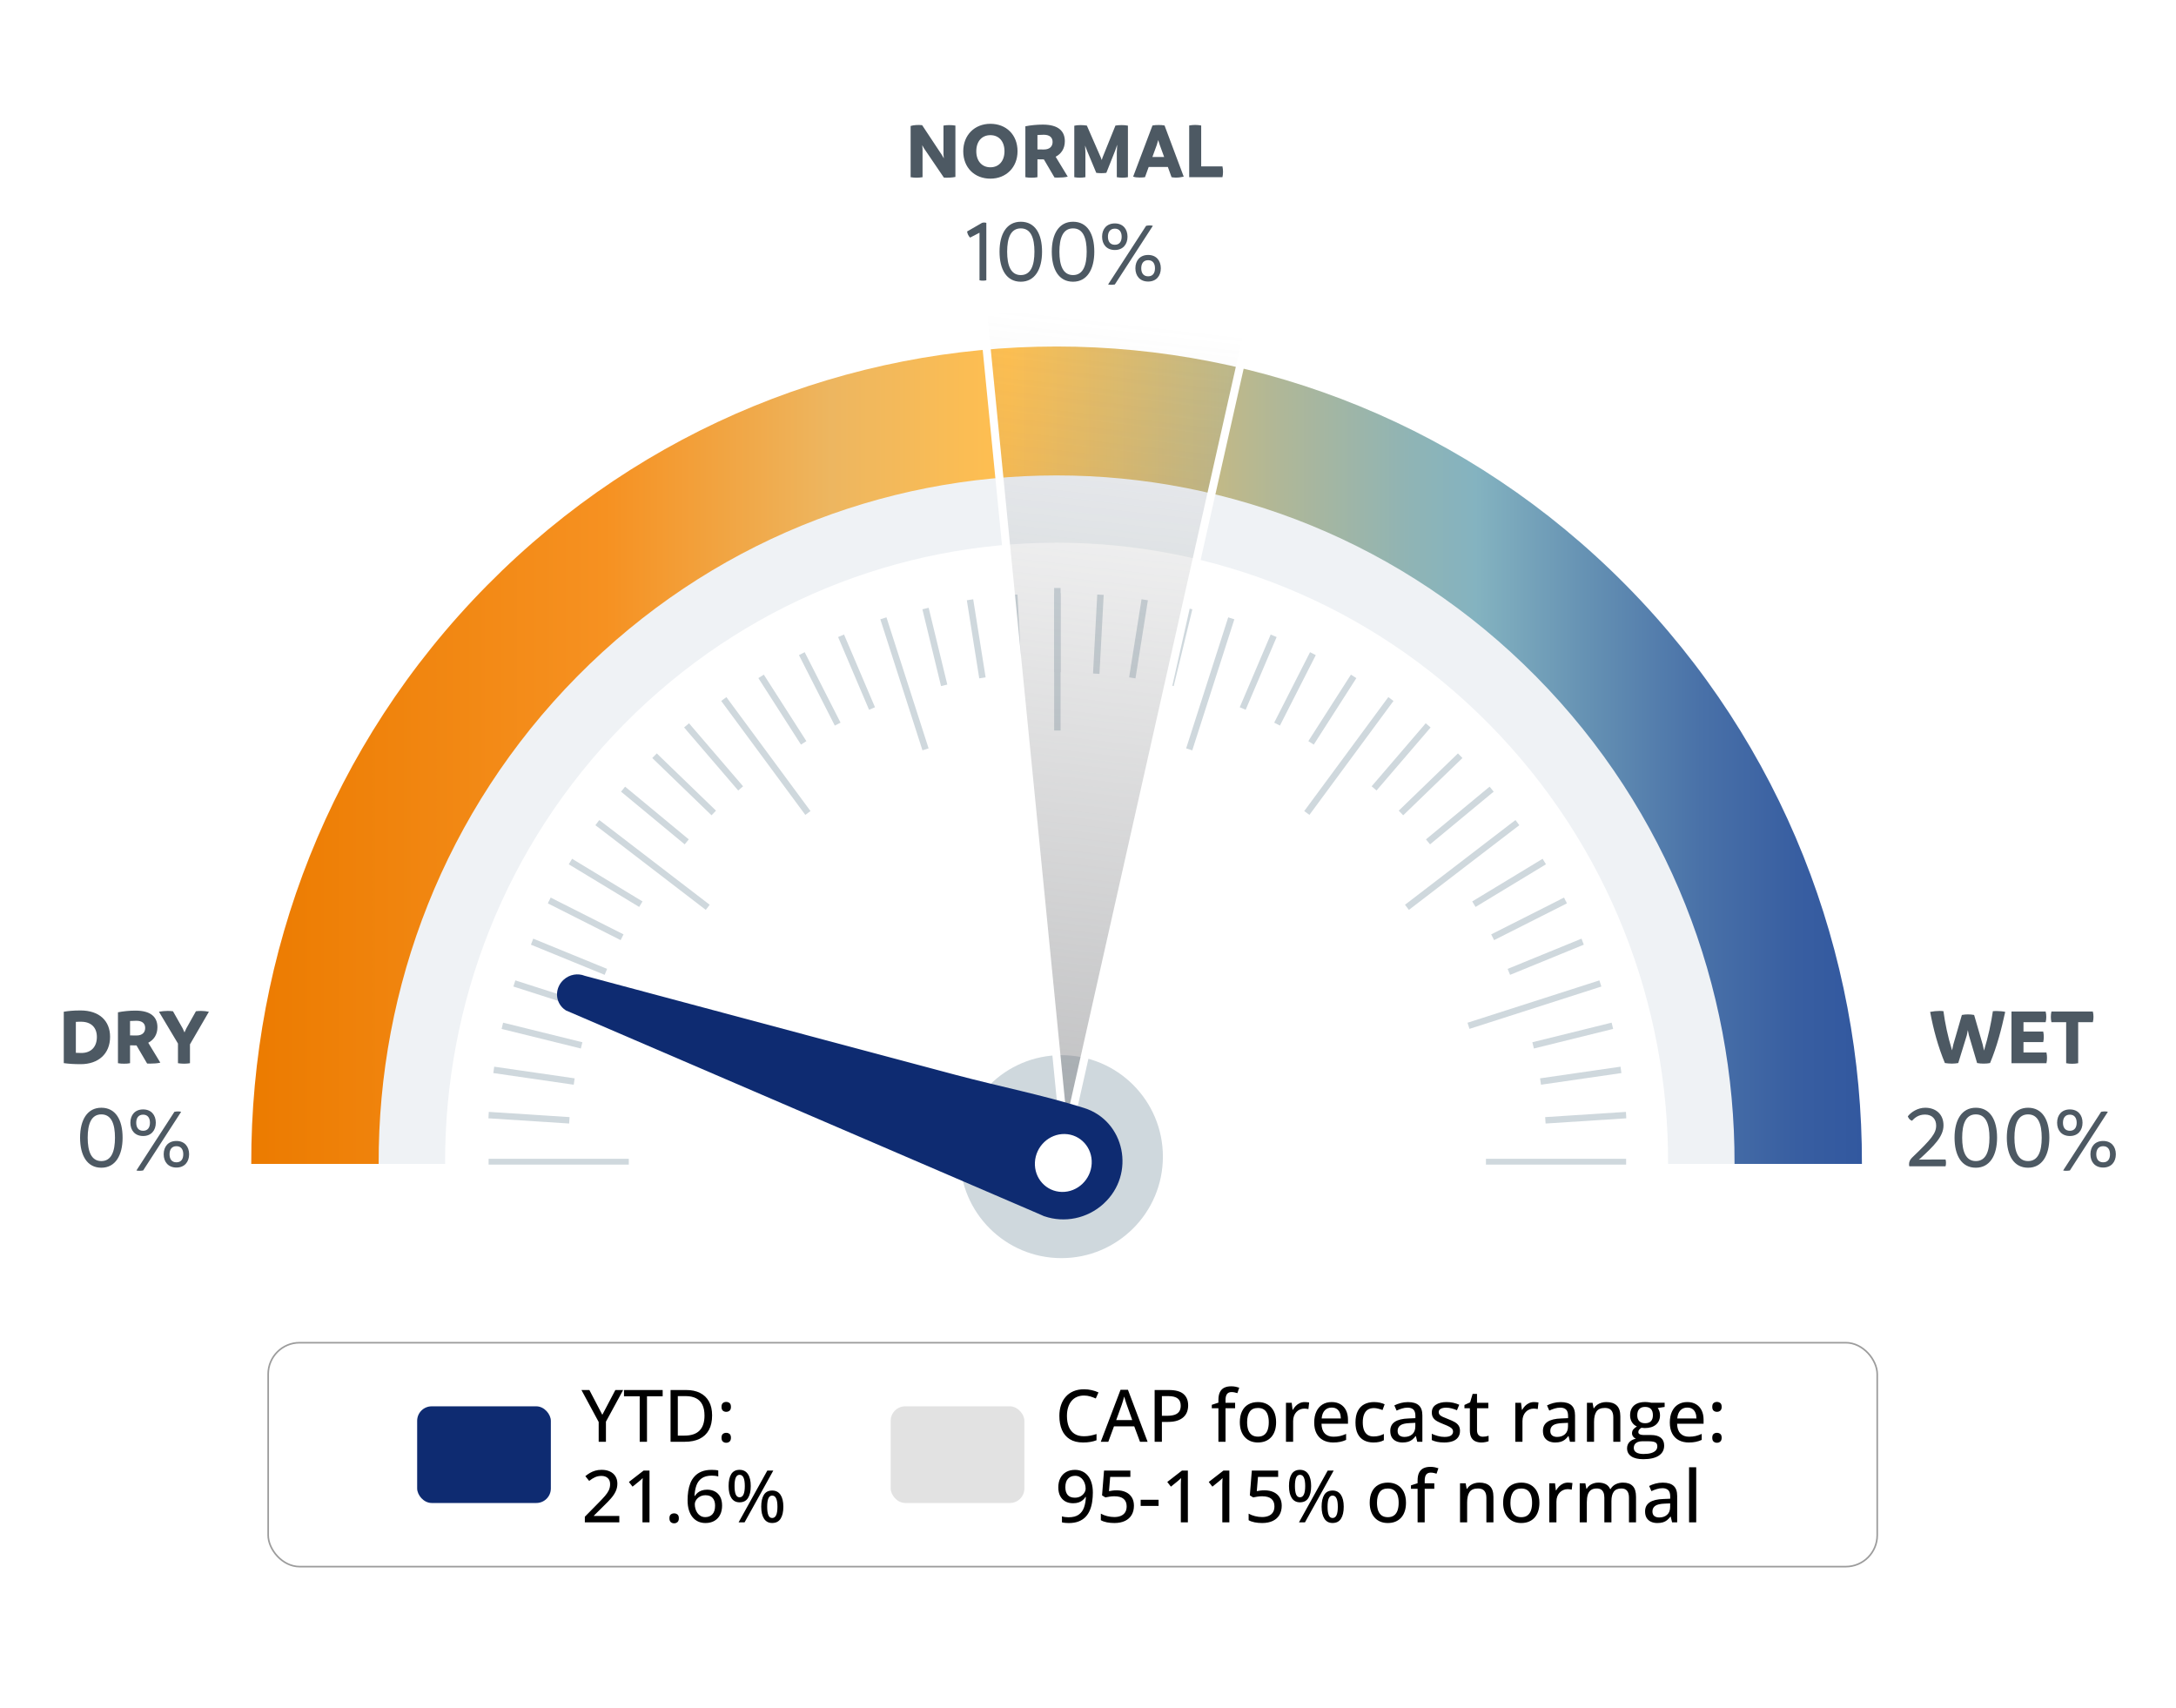 <svg width="1351" height="1060" viewBox="0 0 1351 1060" fill="none" xmlns="http://www.w3.org/2000/svg">
<rect width="1351" height="1060" fill="white"/>
<path d="M49.946 627.25C61.796 627.25 68.346 633.8 68.346 643.6C68.346 654.15 61.096 660.6 50.096 660.6C45.596 660.6 42.546 660.35 39.596 659.95V628.05C42.196 627.6 45.346 627.25 49.946 627.25ZM50.496 653.65C56.646 653.65 60.146 649.75 60.146 643.7C60.146 637.95 56.696 634.25 50.296 634.25C49.296 634.25 48.246 634.25 47.096 634.35V653.55C48.196 653.6 49.296 653.65 50.496 653.65ZM92.038 647.3L99.538 659.65C97.888 660.1 95.439 660.25 93.239 660.25C92.588 660.25 91.888 660.25 91.338 660.2L84.739 648.95H84.388C83.239 648.95 81.989 648.95 80.739 648.9V660C79.538 660.25 78.288 660.3 77.038 660.3C75.788 660.3 74.588 660.25 73.239 660V628.4C76.388 627.75 80.489 627.35 84.038 627.35C93.739 627.35 97.739 631.4 97.739 637.65C97.739 642.3 95.489 645.5 92.038 647.3ZM80.739 633.8V642.75C82.088 642.8 83.439 642.8 84.689 642.8C88.588 642.8 90.138 640.7 90.138 638.1C90.138 635.35 88.338 633.65 84.638 633.65C83.288 633.65 82.038 633.7 80.739 633.8ZM129.695 628.05L117.945 648.3V660C116.795 660.2 115.545 660.3 114.295 660.3C113.045 660.3 111.845 660.2 110.495 660V647.8L98.695 628.05C100.445 627.75 102.195 627.55 103.995 627.55C105.095 627.55 106.345 627.6 107.395 627.75L113.445 638.45L114.545 640.9L115.645 638.45L121.645 627.75C122.695 627.6 123.845 627.55 124.895 627.55C126.495 627.55 128.095 627.75 129.695 628.05Z" fill="#4D5963"/>
<path d="M62.916 724.88C54.061 724.88 49.716 717.235 49.716 706.235C49.716 695.125 54.226 687.645 62.916 687.645C71.771 687.645 76.116 695.125 76.116 706.235C76.116 717.235 71.606 724.88 62.916 724.88ZM62.916 720.755C69.186 720.755 71.386 714.705 71.386 706.235C71.386 697.765 69.186 691.77 62.916 691.77C56.646 691.77 54.446 697.765 54.446 706.235C54.446 714.705 56.646 720.755 62.916 720.755ZM88.868 705.19C83.808 705.19 80.948 701.725 80.948 696.94C80.948 692.155 83.808 688.69 88.868 688.69C93.873 688.69 96.733 692.155 96.733 696.94C96.733 701.725 93.873 705.19 88.868 705.19ZM84.688 726.585L108.283 690.175C109.933 689.845 111.308 689.845 112.463 690.175L88.868 726.585C87.163 726.86 85.788 726.86 84.688 726.585ZM88.868 701.945C91.783 701.945 93.103 699.855 93.103 696.94C93.103 694.08 91.783 691.935 88.868 691.935C85.898 691.935 84.578 694.08 84.578 696.94C84.578 699.855 85.898 701.945 88.868 701.945ZM109.548 724.77C104.488 724.77 101.628 721.305 101.628 716.52C101.628 711.735 104.488 708.27 109.548 708.27C114.553 708.27 117.413 711.735 117.413 716.52C117.413 721.305 114.553 724.77 109.548 724.77ZM109.548 721.525C112.518 721.525 113.783 719.435 113.783 716.52C113.783 713.66 112.518 711.515 109.548 711.515C106.578 711.515 105.258 713.66 105.258 716.52C105.258 719.435 106.578 721.525 109.548 721.525Z" fill="#4D5963"/>
<path d="M1239.31 627.6C1241.31 627.6 1244.16 627.85 1244.96 628.15C1242.61 638.9 1239.91 649.5 1235.56 659.9C1234.36 660.15 1232.96 660.25 1231.61 660.25C1230.11 660.25 1228.91 660.15 1227.51 659.9L1222.41 642.65L1221.76 639.45L1221.11 642.7L1215.81 659.9C1214.71 660.1 1213.21 660.25 1211.86 660.25C1210.31 660.25 1208.96 660.1 1207.51 659.9C1203.31 649.8 1200.41 639.2 1198.36 628.15C1200.01 627.8 1202.26 627.55 1204.21 627.55C1205.06 627.55 1205.91 627.6 1206.61 627.7C1207.56 634.9 1209.31 643.45 1211.96 652L1212.76 648.35L1218.06 630.05C1219.31 629.8 1220.61 629.7 1221.86 629.7C1223.11 629.7 1224.41 629.8 1225.66 630.05L1230.96 648.35L1231.81 652.15C1234.46 643.4 1236.26 634.95 1237.31 627.7C1237.86 627.65 1238.56 627.6 1239.31 627.6ZM1270.56 653.35C1270.81 654.45 1270.91 655.55 1270.91 656.65C1270.91 657.75 1270.81 658.9 1270.56 660H1248.86V627.9H1270.06C1270.36 628.95 1270.46 630.15 1270.46 631.25C1270.46 632.35 1270.36 633.45 1270.06 634.55H1256.31V640.35H1268.56C1268.81 641.45 1268.91 642.55 1268.91 643.65C1268.91 644.75 1268.81 645.8 1268.56 646.9H1256.31V653.35H1270.56ZM1299.76 631.2C1299.76 632.3 1299.66 633.4 1299.36 634.55H1290.26V660C1289.01 660.25 1287.76 660.35 1286.51 660.35C1285.26 660.35 1284.06 660.25 1282.81 660V634.55H1273.66C1273.41 633.45 1273.31 632.3 1273.31 631.25C1273.31 630.1 1273.41 629 1273.66 627.9H1299.36C1299.66 629 1299.76 630.1 1299.76 631.2Z" fill="#4D5963"/>
<path d="M1207.92 719.765C1208.14 720.48 1208.19 721.14 1208.19 721.8C1208.19 722.515 1208.14 723.285 1207.92 724H1185.42C1185.31 723.615 1185.26 723.175 1185.26 722.68C1185.26 721.415 1185.7 719.985 1187.13 718.61C1199.17 707.115 1202.09 703.485 1202.09 698.7C1202.09 694.905 1199.78 691.88 1195.16 691.88C1190.81 691.88 1188.5 694.245 1187.07 695.73C1185.75 695.29 1184.93 694.19 1184.49 692.98C1186.52 690.34 1190.65 687.645 1195.32 687.645C1201.65 687.645 1206.65 691.44 1206.65 698.59C1206.65 705.685 1200.44 711.515 1192.08 719.27L1191.31 719.875L1192.13 719.82L1207.92 719.765ZM1226.71 724.88C1217.86 724.88 1213.51 717.235 1213.51 706.235C1213.51 695.125 1218.02 687.645 1226.71 687.645C1235.57 687.645 1239.91 695.125 1239.91 706.235C1239.91 717.235 1235.4 724.88 1226.71 724.88ZM1226.71 720.755C1232.98 720.755 1235.18 714.705 1235.18 706.235C1235.18 697.765 1232.98 691.77 1226.71 691.77C1220.44 691.77 1218.24 697.765 1218.24 706.235C1218.24 714.705 1220.44 720.755 1226.71 720.755ZM1259.16 724.88C1250.3 724.88 1245.96 717.235 1245.96 706.235C1245.96 695.125 1250.47 687.645 1259.16 687.645C1268.01 687.645 1272.36 695.125 1272.36 706.235C1272.36 717.235 1267.85 724.88 1259.16 724.88ZM1259.16 720.755C1265.43 720.755 1267.63 714.705 1267.63 706.235C1267.63 697.765 1265.43 691.77 1259.16 691.77C1252.89 691.77 1250.69 697.765 1250.69 706.235C1250.69 714.705 1252.89 720.755 1259.16 720.755ZM1285.11 705.19C1280.05 705.19 1277.19 701.725 1277.19 696.94C1277.19 692.155 1280.05 688.69 1285.11 688.69C1290.11 688.69 1292.97 692.155 1292.97 696.94C1292.97 701.725 1290.11 705.19 1285.11 705.19ZM1280.93 726.585L1304.52 690.175C1306.17 689.845 1307.55 689.845 1308.7 690.175L1285.11 726.585C1283.4 726.86 1282.03 726.86 1280.93 726.585ZM1285.11 701.945C1288.02 701.945 1289.34 699.855 1289.34 696.94C1289.34 694.08 1288.02 691.935 1285.11 691.935C1282.14 691.935 1280.82 694.08 1280.82 696.94C1280.82 699.855 1282.14 701.945 1285.11 701.945ZM1305.79 724.77C1300.73 724.77 1297.87 721.305 1297.87 716.52C1297.87 711.735 1300.73 708.27 1305.79 708.27C1310.79 708.27 1313.65 711.735 1313.65 716.52C1313.65 721.305 1310.79 724.77 1305.79 724.77ZM1305.79 721.525C1308.76 721.525 1310.02 719.435 1310.02 716.52C1310.02 713.66 1308.76 711.515 1305.79 711.515C1302.82 711.515 1301.5 713.66 1301.5 716.52C1301.5 719.435 1302.82 721.525 1305.79 721.525Z" fill="#4D5963"/>
<path d="M589.375 77.65C590.625 77.65 591.825 77.75 593.175 77.95V109.85C590.775 110.3 588.225 110.4 586.025 110.25L573.625 92L572.575 90.1L572.775 92.4V110C571.475 110.2 570.225 110.3 569.025 110.3C567.775 110.3 566.775 110.2 565.375 110V78.2C567.075 77.65 570.075 77.4 572.525 77.7L584.875 96.35L585.975 98.3L585.775 95.75V77.95C587.125 77.75 588.075 77.65 589.375 77.65ZM614.898 110.9C605.098 110.9 598.048 104.1 598.048 93.9C598.048 83.85 605.098 76.85 614.898 76.85C624.698 76.85 631.748 83.6 631.748 93.9C631.748 103.85 624.698 110.9 614.898 110.9ZM614.898 103.85C620.198 103.85 623.648 99.9 623.648 93.9C623.648 87.75 620.198 83.9 614.898 83.9C609.598 83.9 606.148 87.75 606.148 93.9C606.148 99.9 609.598 103.85 614.898 103.85ZM655.414 97.3L662.914 109.65C661.264 110.1 658.814 110.25 656.614 110.25C655.964 110.25 655.264 110.25 654.714 110.2L648.114 98.95H647.764C646.614 98.95 645.364 98.95 644.114 98.9V110C642.914 110.25 641.664 110.3 640.414 110.3C639.164 110.3 637.964 110.25 636.614 110V78.4C639.764 77.75 643.864 77.35 647.414 77.35C657.114 77.35 661.114 81.4 661.114 87.65C661.114 92.3 658.864 95.5 655.414 97.3ZM644.114 83.8V92.75C645.464 92.8 646.814 92.8 648.064 92.8C651.964 92.8 653.514 90.7 653.514 88.1C653.514 85.35 651.714 83.65 648.014 83.65C646.664 83.65 645.414 83.7 644.114 83.8ZM696.487 77.65C697.737 77.65 698.937 77.75 700.287 78V110C699.037 110.2 697.987 110.3 696.887 110.3C695.737 110.3 694.737 110.2 693.387 110V94.5L693.637 89.8L692.387 93.45L686.887 107.3C685.737 107.45 684.737 107.5 683.787 107.5C682.887 107.5 681.887 107.45 680.637 107.3L674.837 93.4L673.687 90.35L673.887 94.5V110C672.687 110.2 671.437 110.3 670.387 110.3C669.237 110.3 668.287 110.2 666.987 110V78.05C667.937 77.8 669.137 77.65 670.737 77.65C672.037 77.65 673.387 77.75 674.787 77.95L683.437 97.75L684.037 99.35L684.537 97.75L692.537 77.95C693.987 77.75 694.837 77.65 696.487 77.65ZM723.028 77.9L734.928 109.65C733.378 110 731.778 110.25 730.128 110.25C729.228 110.25 728.228 110.15 727.378 110L725.078 103.65H713.178L710.878 110C709.778 110.15 708.578 110.2 707.478 110.2C706.028 110.2 704.628 110.05 703.528 109.65L715.528 77.9C716.778 77.65 718.128 77.6 719.378 77.6C720.678 77.6 721.778 77.65 723.028 77.9ZM715.478 97.45H722.778L720.078 90.05L719.078 86.95L718.178 90.05L715.478 97.45ZM758.975 103.3C759.225 104.45 759.325 105.55 759.325 106.65C759.325 107.75 759.225 108.9 758.975 110H738.325V77.9C739.575 77.7 740.775 77.55 742.025 77.55C743.275 77.55 744.525 77.7 745.775 77.9V103.3H758.975Z" fill="#4D5963"/>
<path d="M611.054 138.14C611.494 138.14 611.989 138.195 612.374 138.36V174C611.659 174.165 610.889 174.22 610.174 174.22C609.514 174.22 608.854 174.165 608.139 174V144.465L602.309 147.49C601.374 146.61 600.604 145.125 600.439 143.695L609.679 138.36C610.119 138.195 610.559 138.14 611.054 138.14ZM633.773 174.88C624.918 174.88 620.573 167.235 620.573 156.235C620.573 145.125 625.083 137.645 633.773 137.645C642.628 137.645 646.973 145.125 646.973 156.235C646.973 167.235 642.463 174.88 633.773 174.88ZM633.773 170.755C640.043 170.755 642.243 164.705 642.243 156.235C642.243 147.765 640.043 141.77 633.773 141.77C627.503 141.77 625.303 147.765 625.303 156.235C625.303 164.705 627.503 170.755 633.773 170.755ZM666.214 174.88C657.359 174.88 653.014 167.235 653.014 156.235C653.014 145.125 657.524 137.645 666.214 137.645C675.069 137.645 679.414 145.125 679.414 156.235C679.414 167.235 674.904 174.88 666.214 174.88ZM666.214 170.755C672.484 170.755 674.684 164.705 674.684 156.235C674.684 147.765 672.484 141.77 666.214 141.77C659.944 141.77 657.744 147.765 657.744 156.235C657.744 164.705 659.944 170.755 666.214 170.755ZM692.166 155.19C687.106 155.19 684.246 151.725 684.246 146.94C684.246 142.155 687.106 138.69 692.166 138.69C697.171 138.69 700.031 142.155 700.031 146.94C700.031 151.725 697.171 155.19 692.166 155.19ZM687.986 176.585L711.581 140.175C713.231 139.845 714.606 139.845 715.761 140.175L692.166 176.585C690.461 176.86 689.086 176.86 687.986 176.585ZM692.166 151.945C695.081 151.945 696.401 149.855 696.401 146.94C696.401 144.08 695.081 141.935 692.166 141.935C689.196 141.935 687.876 144.08 687.876 146.94C687.876 149.855 689.196 151.945 692.166 151.945ZM712.846 174.77C707.786 174.77 704.926 171.305 704.926 166.52C704.926 161.735 707.786 158.27 712.846 158.27C717.851 158.27 720.711 161.735 720.711 166.52C720.711 171.305 717.851 174.77 712.846 174.77ZM712.846 171.525C715.816 171.525 717.081 169.435 717.081 166.52C717.081 163.66 715.816 161.515 712.846 161.515C709.876 161.515 708.556 163.66 708.556 166.52C708.556 169.435 709.876 171.525 712.846 171.525Z" fill="#4D5963"/>
<path d="M1107.01 722.526H1035.66C1035.99 623.748 998.923 524.846 924.475 449.466C776.223 299.358 535.817 299.358 387.525 449.466C313.117 524.846 276.013 623.748 276.336 722.526H204.993C204.71 605.25 248.71 487.891 337.113 398.423C513.233 220.099 798.767 220.099 974.927 398.423C1063.29 487.891 1107.29 605.25 1107.01 722.526Z" fill="#EFF2F5"/>
<path d="M1156 722.524H1076.91C1077.26 613.049 1036.17 503.439 953.638 419.897C789.282 253.535 522.762 253.535 358.362 419.897C275.871 503.439 234.737 613.049 235.095 722.524H156.001C155.689 592.548 204.468 462.482 302.473 363.326C497.725 165.693 814.276 165.693 1009.57 363.326C1107.53 462.482 1156.31 592.548 1156 722.524Z" fill="url(#paint0_linear_7046_2281)"/>
<path d="M659 781C693.794 781 722 752.794 722 718C722 683.206 693.794 655 659 655C624.206 655 596 683.206 596 718C596 752.794 624.206 781 659 781Z" fill="#CFD8DD"/>
<g clip-path="url(#clip0_7046_2281)">
<path d="M656.48 417.244V368.195" stroke="#CFD8DD" stroke-width="4" stroke-miterlimit="10"/>
<path d="M1009.6 721.352H922.569" stroke="#CFD8DD" stroke-width="4" stroke-miterlimit="10"/>
<path d="M790.772 394.672L771.556 439.819" stroke="#CFD8DD" stroke-width="4" stroke-miterlimit="10"/>
<path d="M815.136 405.766L792.882 449.506" stroke="#CFD8DD" stroke-width="4" stroke-miterlimit="10"/>
<path d="M840.427 419.867L813.984 461.146" stroke="#CFD8DD" stroke-width="4" stroke-miterlimit="10"/>
<path d="M863.577 433.938L862.394 435.504L811.363 504.664" stroke="#CFD8DD" stroke-width="4" stroke-miterlimit="10"/>
<path d="M886.694 450.273L885.063 452.192L853.121 489.41" stroke="#CFD8DD" stroke-width="4" stroke-miterlimit="10"/>
<path d="M906.582 469.109L905.079 470.58L869.812 504.665" stroke="#CFD8DD" stroke-width="4" stroke-miterlimit="10"/>
<path d="M926.118 489.891L924.391 491.297L886.598 522.6" stroke="#CFD8DD" stroke-width="4" stroke-miterlimit="10"/>
<path d="M942.105 510.672L939.675 512.494L873.521 563.237" stroke="#CFD8DD" stroke-width="4" stroke-miterlimit="10"/>
<path d="M958.795 534.812L957.005 535.9L915.087 561.287" stroke="#CFD8DD" stroke-width="4" stroke-miterlimit="10"/>
<path d="M971.937 558.984L970.498 559.688V559.72L926.726 581.814" stroke="#CFD8DD" stroke-width="4" stroke-miterlimit="10"/>
<path d="M982.616 584.562L982.2 584.722L936.797 603.299" stroke="#CFD8DD" stroke-width="4" stroke-miterlimit="10"/>
<path d="M993.615 610.5L992.016 611.012L911.729 636.783" stroke="#CFD8DD" stroke-width="4" stroke-miterlimit="10"/>
<path d="M1001.07 636.781L999.467 637.165L951.857 648.931" stroke="#CFD8DD" stroke-width="4" stroke-miterlimit="10"/>
<path d="M1006.4 664.148L1005 664.34L956.461 671.375" stroke="#CFD8DD" stroke-width="4" stroke-miterlimit="10"/>
<path d="M1009.6 692.227L1008.42 692.291L959.467 695.456" stroke="#CFD8DD" stroke-width="4" stroke-miterlimit="10"/>
<path d="M738.334 377.758L726.76 425.431" stroke="#CFD8DD" stroke-width="4" stroke-miterlimit="10"/>
<path d="M710.709 372.32L703.003 420.793" stroke="#CFD8DD" stroke-width="4" stroke-miterlimit="10"/>
<path d="M683.243 369.188L680.621 418.204" stroke="#CFD8DD" stroke-width="4" stroke-miterlimit="10"/>
<path d="M656.48 453.472V365" stroke="#CFD8DD" stroke-width="4" stroke-miterlimit="10"/>
<path d="M764.457 383.836L738.334 465.178" stroke="#CFD8DD" stroke-width="4" stroke-miterlimit="10"/>
<path d="M390.392 721.352H303.358" stroke="#CFD8DD" stroke-width="4" stroke-miterlimit="10"/>
<path d="M541.406 439.819L522.189 394.672" stroke="#CFD8DD" stroke-width="4" stroke-miterlimit="10"/>
<path d="M520.079 449.506L497.825 405.766" stroke="#CFD8DD" stroke-width="4" stroke-miterlimit="10"/>
<path d="M498.976 461.146L472.533 419.867" stroke="#CFD8DD" stroke-width="4" stroke-miterlimit="10"/>
<path d="M501.597 504.664L450.535 435.504L449.384 433.938" stroke="#CFD8DD" stroke-width="4" stroke-miterlimit="10"/>
<path d="M459.839 489.41L427.897 452.192L426.267 450.273" stroke="#CFD8DD" stroke-width="4" stroke-miterlimit="10"/>
<path d="M443.149 504.665L407.882 470.58L406.379 469.109" stroke="#CFD8DD" stroke-width="4" stroke-miterlimit="10"/>
<path d="M426.363 522.6L388.569 491.297L386.843 489.891" stroke="#CFD8DD" stroke-width="4" stroke-miterlimit="10"/>
<path d="M439.408 563.237L373.286 512.494L370.855 510.672" stroke="#CFD8DD" stroke-width="4" stroke-miterlimit="10"/>
<path d="M397.874 561.287L355.956 535.9L354.165 534.812" stroke="#CFD8DD" stroke-width="4" stroke-miterlimit="10"/>
<path d="M386.235 581.814L342.462 559.72V559.688L341.023 558.984" stroke="#CFD8DD" stroke-width="4" stroke-miterlimit="10"/>
<path d="M376.164 603.299L330.76 584.722L330.345 584.562" stroke="#CFD8DD" stroke-width="4" stroke-miterlimit="10"/>
<path d="M401.231 636.775L320.944 611.004L319.346 610.492" stroke="#CFD8DD" stroke-width="4" stroke-miterlimit="10"/>
<path d="M361.104 648.931L313.494 637.165L311.896 636.781" stroke="#CFD8DD" stroke-width="4" stroke-miterlimit="10"/>
<path d="M356.499 671.375L307.963 664.34L306.556 664.148" stroke="#CFD8DD" stroke-width="4" stroke-miterlimit="10"/>
<path d="M353.494 695.448L304.541 692.283L303.358 692.219" stroke="#CFD8DD" stroke-width="4" stroke-miterlimit="10"/>
<path d="M586.202 425.431L574.627 377.758" stroke="#CFD8DD" stroke-width="4" stroke-miterlimit="10"/>
<path d="M609.958 420.793L602.252 372.32" stroke="#CFD8DD" stroke-width="4" stroke-miterlimit="10"/>
<path d="M632.34 418.204L629.718 369.188" stroke="#CFD8DD" stroke-width="4" stroke-miterlimit="10"/>
<path d="M548.472 383.828L574.626 465.17" stroke="#CFD8DD" stroke-width="4" stroke-miterlimit="10"/>
</g>
<path d="M661.322 710.044L610.178 192.297L777.811 192.295L661.322 710.044Z" fill="url(#paint1_linear_7046_2281)" stroke="white" stroke-width="5"/>
<rect x="166.5" y="833.5" width="999" height="139" rx="19.5" stroke="#9C9C9C"/>
<rect x="259" y="873" width="83" height="60" rx="9" fill="#0E2B71"/>
<path d="M373.964 878.257L382.05 862.876H386.884L376.205 882.52V895H371.701V882.717L361 862.876H365.922L373.964 878.257ZM401.693 895H397.167V866.765H387.411V862.876H411.427V866.765H401.693V895ZM442.123 878.63C442.123 882.249 441.457 885.273 440.124 887.705C438.791 890.122 436.857 891.946 434.323 893.176C431.803 894.392 428.742 895 425.138 895H416.327V862.876H426.127C429.408 862.876 432.243 863.477 434.63 864.678C437.018 865.864 438.864 867.629 440.167 869.973C441.471 872.302 442.123 875.188 442.123 878.63ZM437.399 878.762C437.399 876.008 436.952 873.738 436.059 871.951C435.165 870.164 433.854 868.838 432.125 867.974C430.397 867.095 428.28 866.655 425.775 866.655H420.832V891.177H424.984C429.13 891.177 432.235 890.137 434.301 888.057C436.366 885.977 437.399 882.878 437.399 878.762ZM447.968 892.495C447.968 891.382 448.246 890.598 448.803 890.144C449.374 889.675 450.062 889.441 450.868 889.441C451.688 889.441 452.384 889.675 452.956 890.144C453.527 890.598 453.812 891.382 453.812 892.495C453.812 893.579 453.527 894.37 452.956 894.868C452.384 895.366 451.688 895.615 450.868 895.615C450.062 895.615 449.374 895.366 448.803 894.868C448.246 894.37 447.968 893.579 447.968 892.495ZM447.968 873.335C447.968 872.207 448.246 871.416 448.803 870.962C449.374 870.493 450.062 870.259 450.868 870.259C451.688 870.259 452.384 870.493 452.956 870.962C453.527 871.416 453.812 872.207 453.812 873.335C453.812 874.419 453.527 875.203 452.956 875.686C452.384 876.169 451.688 876.411 450.868 876.411C450.062 876.411 449.374 876.169 448.803 875.686C448.246 875.203 447.968 874.419 447.968 873.335ZM384.511 945H363.109V941.528L371.569 932.937C373.18 931.311 374.513 929.89 375.568 928.674C376.637 927.444 377.443 926.257 377.985 925.115C378.527 923.958 378.798 922.698 378.798 921.335C378.798 919.666 378.307 918.391 377.326 917.512C376.344 916.633 375.041 916.194 373.415 916.194C371.95 916.194 370.624 916.465 369.438 917.007C368.266 917.534 367.05 918.296 365.79 919.292L363.417 916.348C364.281 915.615 365.219 914.956 366.229 914.37C367.24 913.77 368.346 913.293 369.547 912.942C370.749 912.59 372.082 912.415 373.546 912.415C375.553 912.415 377.282 912.766 378.732 913.469C380.197 914.172 381.325 915.168 382.116 916.458C382.907 917.747 383.302 919.255 383.302 920.984C383.302 922.698 382.958 924.287 382.27 925.752C381.596 927.202 380.636 928.645 379.391 930.081C378.146 931.516 376.674 933.047 374.975 934.673L368.712 940.869V941.067H384.511V945ZM403.253 945H398.881V923.269C398.881 922.493 398.881 921.782 398.881 921.138C398.896 920.479 398.917 919.856 398.947 919.27C398.976 918.669 399.005 918.091 399.035 917.534C398.654 917.93 398.251 918.311 397.826 918.677C397.416 919.028 396.94 919.431 396.398 919.885L392.729 922.852L390.465 919.951L399.584 912.876H403.253V945ZM415.624 942.495C415.624 941.382 415.902 940.598 416.459 940.144C417.03 939.675 417.719 939.441 418.524 939.441C419.345 939.441 420.041 939.675 420.612 940.144C421.183 940.598 421.469 941.382 421.469 942.495C421.469 943.579 421.183 944.37 420.612 944.868C420.041 945.366 419.345 945.615 418.524 945.615C417.719 945.615 417.03 945.366 416.459 944.868C415.902 944.37 415.624 943.579 415.624 942.495ZM426.896 931.289C426.896 929.37 427.028 927.495 427.292 925.664C427.57 923.833 428.031 922.119 428.676 920.522C429.335 918.926 430.236 917.527 431.378 916.326C432.521 915.11 433.949 914.158 435.663 913.469C437.377 912.781 439.442 912.437 441.859 912.437C442.504 912.437 443.214 912.466 443.991 912.524C444.782 912.583 445.434 912.686 445.946 912.832V916.545C445.39 916.37 444.767 916.238 444.079 916.15C443.39 916.062 442.702 916.018 442.013 916.018C439.303 916.018 437.179 916.575 435.641 917.688C434.103 918.787 433.004 920.288 432.345 922.192C431.686 924.082 431.305 926.221 431.203 928.608H431.444C431.884 927.891 432.448 927.239 433.136 926.653C433.825 926.067 434.652 925.605 435.619 925.269C436.601 924.917 437.743 924.741 439.047 924.741C440.922 924.741 442.555 925.129 443.947 925.906C445.338 926.667 446.415 927.781 447.177 929.246C447.938 930.71 448.319 932.49 448.319 934.585C448.319 936.812 447.902 938.738 447.067 940.364C446.232 941.99 445.038 943.242 443.485 944.121C441.947 945 440.109 945.439 437.97 945.439C436.388 945.439 434.923 945.146 433.576 944.561C432.228 943.96 431.056 943.074 430.06 941.902C429.064 940.715 428.288 939.243 427.731 937.485C427.174 935.713 426.896 933.647 426.896 931.289ZM437.904 941.77C439.735 941.77 441.2 941.184 442.299 940.012C443.412 938.826 443.969 937.024 443.969 934.607C443.969 932.629 443.478 931.069 442.497 929.927C441.515 928.77 440.036 928.191 438.058 928.191C436.71 928.191 435.531 928.477 434.521 929.048C433.524 929.619 432.748 930.337 432.191 931.201C431.649 932.051 431.378 932.922 431.378 933.816C431.378 934.739 431.51 935.669 431.774 936.606C432.038 937.529 432.44 938.386 432.982 939.177C433.524 939.954 434.206 940.583 435.026 941.067C435.846 941.536 436.806 941.77 437.904 941.77ZM459.152 912.415C461.437 912.415 463.166 913.293 464.337 915.051C465.524 916.794 466.117 919.263 466.117 922.456C466.117 925.649 465.546 928.14 464.403 929.927C463.275 931.699 461.525 932.585 459.152 932.585C456.955 932.585 455.27 931.699 454.098 929.927C452.941 928.14 452.362 925.649 452.362 922.456C452.362 919.263 452.912 916.794 454.01 915.051C455.124 913.293 456.837 912.415 459.152 912.415ZM459.174 915.513C458.104 915.513 457.313 916.091 456.801 917.249C456.303 918.406 456.054 920.142 456.054 922.456C456.054 924.785 456.303 926.536 456.801 927.708C457.313 928.879 458.104 929.465 459.174 929.465C460.272 929.465 461.085 928.879 461.613 927.708C462.155 926.536 462.426 924.785 462.426 922.456C462.426 920.156 462.162 918.428 461.635 917.271C461.107 916.099 460.287 915.513 459.174 915.513ZM480.114 912.876L462.294 945H458.581L476.4 912.876H480.114ZM479.411 925.269C481.667 925.269 483.388 926.147 484.574 927.905C485.761 929.663 486.354 932.131 486.354 935.31C486.354 938.489 485.783 940.972 484.64 942.759C483.512 944.531 481.769 945.417 479.411 945.417C477.199 945.417 475.514 944.531 474.357 942.759C473.2 940.972 472.621 938.489 472.621 935.31C472.621 932.131 473.17 929.663 474.269 927.905C475.368 926.147 477.082 925.269 479.411 925.269ZM479.411 928.411C478.341 928.411 477.558 928.989 477.06 930.146C476.562 931.289 476.312 933.018 476.312 935.332C476.312 937.646 476.562 939.39 477.06 940.562C477.558 941.733 478.341 942.319 479.411 942.319C480.509 942.319 481.33 941.741 481.872 940.583C482.414 939.426 482.685 937.676 482.685 935.332C482.685 933.018 482.414 931.289 481.872 930.146C481.344 928.989 480.524 928.411 479.411 928.411Z" fill="black"/>
<rect x="553" y="873" width="83" height="60" rx="9" fill="#B4B4B4" fill-opacity="0.38"/>
<path d="M673.018 866.304C671.362 866.304 669.875 866.597 668.557 867.183C667.253 867.754 666.147 868.596 665.239 869.709C664.331 870.808 663.635 872.134 663.152 873.687C662.668 875.239 662.427 876.99 662.427 878.938C662.427 881.531 662.808 883.772 663.569 885.662C664.346 887.551 665.51 889.009 667.063 890.034C668.616 891.06 670.571 891.572 672.93 891.572C674.336 891.572 675.676 891.448 676.951 891.199C678.24 890.935 679.521 890.598 680.796 890.188V894.055C679.565 894.524 678.291 894.868 676.973 895.088C675.669 895.322 674.138 895.439 672.38 895.439C669.099 895.439 666.367 894.758 664.185 893.396C662.017 892.034 660.398 890.122 659.329 887.661C658.259 885.186 657.725 882.271 657.725 878.916C657.725 876.484 658.062 874.265 658.735 872.258C659.409 870.237 660.398 868.494 661.702 867.029C663.005 865.549 664.602 864.414 666.492 863.623C668.396 862.817 670.586 862.415 673.062 862.415C674.673 862.415 676.24 862.59 677.764 862.942C679.302 863.279 680.715 863.755 682.004 864.37L680.334 868.127C679.265 867.644 678.115 867.219 676.885 866.853C675.669 866.487 674.38 866.304 673.018 866.304ZM707.778 895L704.219 885.442H691.628L688.113 895H683.433L695.693 862.744H700.308L712.502 895H707.778ZM702.966 881.531L699.583 872.061C699.48 871.738 699.319 871.255 699.099 870.61C698.894 869.966 698.682 869.299 698.462 868.611C698.257 867.922 698.088 867.351 697.957 866.897C697.81 867.498 697.642 868.135 697.451 868.809C697.261 869.468 697.07 870.09 696.88 870.676C696.704 871.248 696.558 871.709 696.44 872.061L693.013 881.531H702.966ZM725.73 862.876C729.875 862.876 732.9 863.704 734.805 865.359C736.724 867.014 737.683 869.365 737.683 872.412C737.683 873.789 737.463 875.1 737.024 876.345C736.584 877.576 735.867 878.667 734.871 879.619C733.889 880.557 732.593 881.304 730.981 881.86C729.37 882.402 727.393 882.673 725.049 882.673H721.379V895H716.875V862.876H725.73ZM725.378 866.655H721.379V878.872H724.565C726.426 878.872 727.986 878.667 729.246 878.257C730.505 877.832 731.458 877.158 732.102 876.235C732.747 875.312 733.069 874.097 733.069 872.588C733.069 870.596 732.446 869.109 731.201 868.127C729.956 867.146 728.015 866.655 725.378 866.655ZM766.841 874.192H760.886V895H756.47V874.192H752.361V872.061L756.47 870.72V869.05C756.47 867.014 756.785 865.381 757.415 864.15C758.044 862.905 758.945 861.997 760.117 861.426C761.304 860.854 762.739 860.569 764.424 860.569C765.435 860.569 766.357 860.657 767.192 860.833C768.042 861.008 768.774 861.206 769.39 861.426L768.247 864.81C767.749 864.648 767.192 864.502 766.577 864.37C765.962 864.224 765.31 864.15 764.622 864.15C763.347 864.15 762.402 864.561 761.787 865.381C761.187 866.201 760.886 867.439 760.886 869.094V870.786H766.841V874.192ZM792.285 882.849C792.285 884.841 792.021 886.621 791.494 888.188C790.981 889.741 790.227 891.06 789.231 892.144C788.25 893.213 787.063 894.033 785.671 894.604C784.28 895.161 782.705 895.439 780.947 895.439C779.307 895.439 777.798 895.161 776.421 894.604C775.059 894.033 773.879 893.213 772.883 892.144C771.887 891.06 771.118 889.741 770.576 888.188C770.034 886.621 769.763 884.841 769.763 882.849C769.763 880.198 770.217 877.942 771.125 876.082C772.034 874.207 773.33 872.786 775.015 871.819C776.714 870.837 778.735 870.347 781.079 870.347C783.306 870.347 785.261 870.837 786.946 871.819C788.63 872.8 789.941 874.221 790.879 876.082C791.816 877.942 792.285 880.198 792.285 882.849ZM774.29 882.849C774.29 884.709 774.524 886.313 774.993 887.661C775.476 888.994 776.208 890.02 777.19 890.737C778.186 891.455 779.468 891.814 781.035 891.814C782.573 891.814 783.84 891.455 784.836 890.737C785.833 890.02 786.565 888.994 787.034 887.661C787.502 886.313 787.737 884.709 787.737 882.849C787.737 881.003 787.502 879.421 787.034 878.103C786.565 876.785 785.833 875.774 784.836 875.071C783.855 874.368 782.573 874.016 780.991 874.016C778.677 874.016 776.978 874.792 775.894 876.345C774.824 877.883 774.29 880.051 774.29 882.849ZM810.061 870.347C810.5 870.347 810.977 870.376 811.489 870.435C812.002 870.479 812.441 870.537 812.808 870.61L812.346 874.719C811.995 874.631 811.584 874.558 811.116 874.5C810.662 874.441 810.237 874.412 809.841 874.412C808.904 874.412 808.01 874.587 807.161 874.939C806.311 875.291 805.564 875.803 804.919 876.477C804.275 877.136 803.77 877.949 803.403 878.916C803.037 879.868 802.854 880.959 802.854 882.19V895H798.416V870.786H801.975L802.502 875.159H802.7C803.198 874.28 803.799 873.474 804.502 872.742C805.22 872.009 806.04 871.431 806.963 871.006C807.9 870.566 808.933 870.347 810.061 870.347ZM826.804 870.347C828.914 870.347 830.723 870.801 832.231 871.709C833.74 872.603 834.897 873.87 835.703 875.51C836.509 877.151 836.912 879.084 836.912 881.311V883.816H820.476C820.52 886.409 821.187 888.401 822.476 889.792C823.765 891.169 825.574 891.858 827.903 891.858C829.441 891.858 830.811 891.711 832.012 891.418C833.213 891.125 834.458 890.693 835.747 890.122V893.835C834.531 894.392 833.308 894.795 832.078 895.044C830.862 895.308 829.404 895.439 827.705 895.439C825.361 895.439 823.303 894.971 821.531 894.033C819.773 893.096 818.403 891.711 817.422 889.88C816.44 888.035 815.95 885.764 815.95 883.069C815.95 880.403 816.396 878.125 817.29 876.235C818.184 874.331 819.443 872.874 821.069 871.863C822.695 870.852 824.607 870.347 826.804 870.347ZM826.782 873.774C824.995 873.774 823.56 874.36 822.476 875.532C821.392 876.689 820.754 878.352 820.564 880.52H832.473C832.458 879.187 832.246 878.015 831.836 877.004C831.426 875.994 830.803 875.203 829.968 874.631C829.148 874.06 828.086 873.774 826.782 873.774ZM852.666 895.439C850.439 895.439 848.491 894.993 846.821 894.099C845.151 893.206 843.855 891.843 842.932 890.012C842.024 888.167 841.57 885.837 841.57 883.025C841.57 880.095 842.061 877.7 843.042 875.84C844.023 873.965 845.378 872.581 847.107 871.687C848.85 870.793 850.842 870.347 853.083 870.347C854.402 870.347 855.632 870.479 856.775 870.742C857.932 871.006 858.899 871.335 859.675 871.731L858.357 875.312C857.537 874.99 856.65 874.705 855.698 874.456C854.761 874.207 853.867 874.082 853.018 874.082C851.465 874.082 850.176 874.426 849.15 875.115C848.14 875.789 847.378 876.785 846.865 878.103C846.353 879.421 846.096 881.047 846.096 882.981C846.096 884.856 846.345 886.445 846.843 887.749C847.356 889.038 848.103 890.02 849.084 890.693C850.081 891.367 851.318 891.704 852.798 891.704C854.102 891.704 855.273 891.558 856.313 891.265C857.354 890.972 858.313 890.598 859.192 890.144V894.033C858.342 894.502 857.405 894.854 856.379 895.088C855.354 895.322 854.116 895.439 852.666 895.439ZM874.177 870.369C877.166 870.369 879.399 871.035 880.879 872.368C882.358 873.687 883.098 875.774 883.098 878.63V895H879.934L879.077 891.484H878.901C878.228 892.363 877.524 893.096 876.792 893.682C876.06 894.268 875.21 894.707 874.243 895C873.291 895.293 872.126 895.439 870.75 895.439C869.285 895.439 867.981 895.176 866.838 894.648C865.696 894.121 864.795 893.33 864.136 892.275C863.491 891.206 863.169 889.851 863.169 888.21C863.169 885.75 864.114 883.882 866.003 882.607C867.893 881.333 870.757 880.637 874.595 880.52L878.77 880.344V878.982C878.77 877.092 878.345 875.759 877.495 874.983C876.66 874.207 875.488 873.818 873.979 873.818C872.734 873.818 871.541 874.001 870.398 874.368C869.255 874.719 868.157 875.144 867.102 875.642L865.696 872.434C866.838 871.848 868.135 871.357 869.585 870.962C871.05 870.566 872.581 870.369 874.177 870.369ZM878.726 883.245L875.342 883.398C872.544 883.501 870.574 883.97 869.431 884.805C868.303 885.625 867.739 886.775 867.739 888.254C867.739 889.543 868.127 890.488 868.904 891.089C869.68 891.689 870.706 891.99 871.98 891.99C873.943 891.99 875.554 891.44 876.814 890.342C878.088 889.229 878.726 887.588 878.726 885.42V883.245ZM906.455 888.232C906.455 889.8 906.067 891.125 905.291 892.209C904.529 893.279 903.416 894.084 901.951 894.626C900.486 895.168 898.728 895.439 896.677 895.439C894.978 895.439 893.513 895.308 892.283 895.044C891.052 894.795 889.939 894.429 888.943 893.945V890.034C890.012 890.547 891.25 891.001 892.656 891.396C894.062 891.792 895.439 891.99 896.787 891.99C898.677 891.99 900.039 891.689 900.874 891.089C901.724 890.488 902.148 889.675 902.148 888.65C902.148 888.049 901.98 887.522 901.643 887.068C901.306 886.599 900.713 886.138 899.863 885.684C899.028 885.215 897.827 884.68 896.26 884.08C894.722 883.479 893.403 882.878 892.305 882.278C891.221 881.677 890.393 880.952 889.822 880.103C889.25 879.253 888.965 878.154 888.965 876.807C888.965 874.712 889.8 873.115 891.47 872.017C893.154 870.903 895.374 870.347 898.127 870.347C899.592 870.347 900.969 870.493 902.258 870.786C903.562 871.079 904.807 871.489 905.994 872.017L904.565 875.422C903.511 874.968 902.427 874.595 901.313 874.302C900.2 873.994 899.065 873.84 897.908 873.84C896.399 873.84 895.242 874.082 894.436 874.565C893.645 875.049 893.25 875.715 893.25 876.565C893.25 877.224 893.433 877.773 893.799 878.213C894.18 878.652 894.81 879.084 895.688 879.509C896.567 879.919 897.754 880.41 899.248 880.981C900.728 881.538 902.002 882.117 903.071 882.717C904.155 883.318 904.99 884.05 905.576 884.915C906.162 885.779 906.455 886.885 906.455 888.232ZM920.627 891.858C921.257 891.858 921.895 891.807 922.539 891.704C923.184 891.587 923.74 891.44 924.209 891.265V894.648C923.711 894.868 923.044 895.051 922.209 895.198C921.389 895.359 920.547 895.439 919.683 895.439C918.364 895.439 917.17 895.212 916.101 894.758C915.032 894.304 914.175 893.528 913.53 892.429C912.9 891.331 912.585 889.807 912.585 887.859V874.192H909.224V872.148L912.739 870.522L914.299 865.293H917.024V870.786H924.033V874.192H917.024V887.793C917.024 889.155 917.346 890.173 917.991 890.847C918.65 891.521 919.529 891.858 920.627 891.858ZM952.444 870.347C952.883 870.347 953.359 870.376 953.872 870.435C954.385 870.479 954.824 870.537 955.19 870.61L954.729 874.719C954.377 874.631 953.967 874.558 953.499 874.5C953.044 874.441 952.62 874.412 952.224 874.412C951.287 874.412 950.393 874.587 949.543 874.939C948.694 875.291 947.947 875.803 947.302 876.477C946.658 877.136 946.152 877.949 945.786 878.916C945.42 879.868 945.237 880.959 945.237 882.19V895H940.798V870.786H944.358L944.885 875.159H945.083C945.581 874.28 946.182 873.474 946.885 872.742C947.603 872.009 948.423 871.431 949.346 871.006C950.283 870.566 951.316 870.347 952.444 870.347ZM968.967 870.369C971.956 870.369 974.189 871.035 975.669 872.368C977.148 873.687 977.888 875.774 977.888 878.63V895H974.724L973.867 891.484H973.691C973.018 892.363 972.314 893.096 971.582 893.682C970.85 894.268 970 894.707 969.033 895C968.081 895.293 966.917 895.439 965.54 895.439C964.075 895.439 962.771 895.176 961.628 894.648C960.486 894.121 959.585 893.33 958.926 892.275C958.281 891.206 957.959 889.851 957.959 888.21C957.959 885.75 958.904 883.882 960.793 882.607C962.683 881.333 965.547 880.637 969.385 880.52L973.56 880.344V878.982C973.56 877.092 973.135 875.759 972.285 874.983C971.45 874.207 970.278 873.818 968.77 873.818C967.524 873.818 966.331 874.001 965.188 874.368C964.045 874.719 962.947 875.144 961.892 875.642L960.486 872.434C961.628 871.848 962.925 871.357 964.375 870.962C965.84 870.566 967.371 870.369 968.967 870.369ZM973.516 883.245L970.132 883.398C967.334 883.501 965.364 883.97 964.221 884.805C963.093 885.625 962.529 886.775 962.529 888.254C962.529 889.543 962.917 890.488 963.694 891.089C964.47 891.689 965.496 891.99 966.77 891.99C968.733 891.99 970.344 891.44 971.604 890.342C972.878 889.229 973.516 887.588 973.516 885.42V883.245ZM997.312 870.347C1000.11 870.347 1002.26 871.05 1003.75 872.456C1005.26 873.862 1006.01 876.118 1006.01 879.224V895H1001.64V879.817C1001.64 877.883 1001.22 876.433 1000.37 875.466C999.517 874.485 998.213 873.994 996.455 873.994C993.95 873.994 992.192 874.734 991.182 876.213C990.186 877.693 989.688 879.839 989.688 882.651V895H985.271V870.786H988.765L989.402 874.192H989.644C990.156 873.342 990.808 872.632 991.599 872.061C992.39 871.489 993.269 871.064 994.236 870.786C995.217 870.493 996.243 870.347 997.312 870.347ZM1020.25 905.811C1017.01 905.811 1014.52 905.217 1012.78 904.031C1011.05 902.844 1010.19 901.189 1010.19 899.065C1010.19 897.556 1010.66 896.274 1011.62 895.22C1012.57 894.18 1013.9 893.477 1015.62 893.11C1014.97 892.817 1014.41 892.371 1013.95 891.77C1013.49 891.155 1013.26 890.466 1013.26 889.705C1013.26 888.811 1013.51 888.042 1014.01 887.397C1014.52 886.738 1015.29 886.101 1016.3 885.486C1015.02 884.958 1014 884.087 1013.22 882.871C1012.44 881.641 1012.06 880.205 1012.06 878.564C1012.06 876.821 1012.42 875.334 1013.15 874.104C1013.9 872.874 1014.97 871.936 1016.36 871.292C1017.75 870.647 1019.45 870.325 1021.44 870.325C1021.88 870.325 1022.33 870.347 1022.8 870.391C1023.27 870.42 1023.72 870.471 1024.14 870.544C1024.57 870.618 1024.91 870.691 1025.17 870.764H1033.52V873.379L1029.22 874.038C1029.64 874.595 1029.99 875.254 1030.25 876.016C1030.51 876.777 1030.64 877.612 1030.64 878.521C1030.64 880.981 1029.8 882.93 1028.12 884.365C1026.45 885.786 1024.13 886.497 1021.17 886.497C1020.49 886.482 1019.79 886.423 1019.09 886.321C1018.46 886.687 1017.98 887.09 1017.66 887.529C1017.34 887.954 1017.18 888.445 1017.18 889.001C1017.18 889.426 1017.31 889.771 1017.59 890.034C1017.89 890.298 1018.3 890.496 1018.85 890.627C1019.39 890.745 1020.05 890.803 1020.82 890.803H1025.04C1027.68 890.803 1029.7 891.36 1031.11 892.473C1032.51 893.586 1033.22 895.212 1033.22 897.351C1033.22 900.061 1032.1 902.148 1029.88 903.613C1027.65 905.078 1024.44 905.811 1020.25 905.811ZM1020.41 902.581C1022.29 902.581 1023.87 902.39 1025.13 902.009C1026.4 901.628 1027.36 901.086 1028.01 900.383C1028.65 899.68 1028.97 898.845 1028.97 897.878C1028.97 897 1028.76 896.326 1028.34 895.857C1027.93 895.403 1027.31 895.095 1026.49 894.934C1025.67 894.773 1024.66 894.692 1023.46 894.692H1019.46C1018.44 894.692 1017.54 894.854 1016.78 895.176C1016.02 895.498 1015.42 895.959 1015 896.56C1014.58 897.175 1014.36 897.93 1014.36 898.823C1014.36 900.039 1014.88 900.969 1015.92 901.614C1016.98 902.258 1018.47 902.581 1020.41 902.581ZM1021.37 883.486C1023 883.486 1024.21 883.062 1025.02 882.212C1025.83 881.348 1026.23 880.117 1026.23 878.521C1026.23 876.807 1025.82 875.518 1025 874.653C1024.18 873.789 1022.96 873.357 1021.35 873.357C1019.78 873.357 1018.58 873.804 1017.75 874.697C1016.93 875.576 1016.52 876.865 1016.52 878.564C1016.52 880.132 1016.93 881.348 1017.77 882.212C1018.6 883.062 1019.8 883.486 1021.37 883.486ZM1047.59 870.347C1049.69 870.347 1051.5 870.801 1053.01 871.709C1054.52 872.603 1055.68 873.87 1056.48 875.51C1057.29 877.151 1057.69 879.084 1057.69 881.311V883.816H1041.26C1041.3 886.409 1041.97 888.401 1043.26 889.792C1044.55 891.169 1046.35 891.858 1048.68 891.858C1050.22 891.858 1051.59 891.711 1052.79 891.418C1053.99 891.125 1055.24 890.693 1056.53 890.122V893.835C1055.31 894.392 1054.09 894.795 1052.86 895.044C1051.64 895.308 1050.19 895.439 1048.49 895.439C1046.14 895.439 1044.08 894.971 1042.31 894.033C1040.55 893.096 1039.18 891.711 1038.2 889.88C1037.22 888.035 1036.73 885.764 1036.73 883.069C1036.73 880.403 1037.18 878.125 1038.07 876.235C1038.96 874.331 1040.22 872.874 1041.85 871.863C1043.48 870.852 1045.39 870.347 1047.59 870.347ZM1047.56 873.774C1045.78 873.774 1044.34 874.36 1043.26 875.532C1042.17 876.689 1041.54 878.352 1041.35 880.52H1053.25C1053.24 879.187 1053.03 878.015 1052.62 877.004C1052.21 875.994 1051.58 875.203 1050.75 874.631C1049.93 874.06 1048.87 873.774 1047.56 873.774ZM1063.08 892.495C1063.08 891.382 1063.35 890.598 1063.91 890.144C1064.48 889.675 1065.17 889.441 1065.98 889.441C1066.8 889.441 1067.49 889.675 1068.06 890.144C1068.64 890.598 1068.92 891.382 1068.92 892.495C1068.92 893.579 1068.64 894.37 1068.06 894.868C1067.49 895.366 1066.8 895.615 1065.98 895.615C1065.17 895.615 1064.48 895.366 1063.91 894.868C1063.35 894.37 1063.08 893.579 1063.08 892.495ZM1063.08 873.335C1063.08 872.207 1063.35 871.416 1063.91 870.962C1064.48 870.493 1065.17 870.259 1065.98 870.259C1066.8 870.259 1067.49 870.493 1068.06 870.962C1068.64 871.416 1068.92 872.207 1068.92 873.335C1068.92 874.419 1068.64 875.203 1068.06 875.686C1067.49 876.169 1066.8 876.411 1065.98 876.411C1065.17 876.411 1064.48 876.169 1063.91 875.686C1063.35 875.203 1063.08 874.419 1063.08 873.335ZM678.511 926.565C678.511 928.484 678.372 930.366 678.093 932.212C677.83 934.043 677.368 935.764 676.709 937.375C676.064 938.972 675.171 940.378 674.028 941.594C672.886 942.795 671.45 943.74 669.722 944.429C667.993 945.117 665.928 945.461 663.525 945.461C662.896 945.461 662.17 945.425 661.35 945.352C660.53 945.278 659.856 945.168 659.329 945.022V941.287C659.885 941.477 660.522 941.624 661.24 941.726C661.958 941.829 662.661 941.88 663.35 941.88C666.074 941.88 668.206 941.331 669.744 940.232C671.282 939.133 672.38 937.639 673.04 935.75C673.713 933.845 674.094 931.692 674.182 929.29H673.918C673.479 929.993 672.922 930.637 672.249 931.223C671.575 931.809 670.747 932.278 669.766 932.629C668.784 932.981 667.612 933.157 666.25 933.157C664.404 933.157 662.793 932.776 661.416 932.014C660.039 931.238 658.97 930.117 658.208 928.652C657.446 927.188 657.065 925.415 657.065 923.335C657.065 921.094 657.49 919.16 658.34 917.534C659.189 915.894 660.391 914.634 661.943 913.755C663.496 912.876 665.327 912.437 667.437 912.437C669.033 912.437 670.505 912.737 671.853 913.337C673.201 913.923 674.373 914.81 675.369 915.996C676.365 917.168 677.134 918.64 677.676 920.413C678.232 922.17 678.511 924.221 678.511 926.565ZM667.48 916.128C665.679 916.128 664.221 916.721 663.108 917.908C661.995 919.08 661.438 920.867 661.438 923.269C661.438 925.261 661.914 926.836 662.866 927.993C663.833 929.136 665.312 929.707 667.305 929.707C668.682 929.707 669.868 929.429 670.864 928.872C671.875 928.301 672.651 927.583 673.193 926.719C673.75 925.854 674.028 924.968 674.028 924.06C674.028 923.152 673.896 922.236 673.633 921.313C673.369 920.376 672.966 919.519 672.424 918.743C671.882 917.952 671.201 917.322 670.381 916.853C669.561 916.37 668.594 916.128 667.48 916.128ZM693.408 925.137C695.532 925.137 697.385 925.51 698.967 926.257C700.564 926.99 701.802 928.066 702.681 929.487C703.574 930.908 704.021 932.637 704.021 934.673C704.021 936.899 703.545 938.818 702.593 940.43C701.641 942.041 700.256 943.279 698.44 944.143C696.624 945.007 694.426 945.439 691.848 945.439C690.178 945.439 688.618 945.293 687.168 945C685.718 944.707 684.487 944.268 683.477 943.682V939.617C684.561 940.247 685.864 940.759 687.388 941.155C688.926 941.536 690.405 941.726 691.826 941.726C693.379 941.726 694.727 941.484 695.869 941.001C697.026 940.518 697.92 939.785 698.55 938.804C699.18 937.822 699.495 936.577 699.495 935.068C699.495 933.076 698.872 931.538 697.627 930.454C696.382 929.37 694.426 928.828 691.76 928.828C690.867 928.828 689.9 928.909 688.86 929.07C687.82 929.216 686.963 929.37 686.289 929.531L684.224 928.279L685.454 912.876H701.802V916.809H689.277L688.53 925.664C689.072 925.547 689.746 925.43 690.552 925.312C691.357 925.195 692.31 925.137 693.408 925.137ZM708.196 934.827V931.003H719.314V934.827H708.196ZM737.507 945H733.135V923.269C733.135 922.493 733.135 921.782 733.135 921.138C733.149 920.479 733.171 919.856 733.201 919.27C733.23 918.669 733.259 918.091 733.289 917.534C732.908 917.93 732.505 918.311 732.08 918.677C731.67 919.028 731.194 919.431 730.652 919.885L726.982 922.852L724.719 919.951L733.838 912.876H737.507V945ZM763.259 945H758.887V923.269C758.887 922.493 758.887 921.782 758.887 921.138C758.901 920.479 758.923 919.856 758.953 919.27C758.982 918.669 759.011 918.091 759.041 917.534C758.66 917.93 758.257 918.311 757.832 918.677C757.422 919.028 756.946 919.431 756.404 919.885L752.734 922.852L750.471 919.951L759.59 912.876H763.259V945ZM785.166 925.137C787.29 925.137 789.143 925.51 790.725 926.257C792.322 926.99 793.56 928.066 794.438 929.487C795.332 930.908 795.779 932.637 795.779 934.673C795.779 936.899 795.303 938.818 794.351 940.43C793.398 942.041 792.014 943.279 790.198 944.143C788.381 945.007 786.184 945.439 783.606 945.439C781.936 945.439 780.376 945.293 778.926 945C777.476 944.707 776.245 944.268 775.234 943.682V939.617C776.318 940.247 777.622 940.759 779.146 941.155C780.684 941.536 782.163 941.726 783.584 941.726C785.137 941.726 786.484 941.484 787.627 941.001C788.784 940.518 789.678 939.785 790.308 938.804C790.938 937.822 791.252 936.577 791.252 935.068C791.252 933.076 790.63 931.538 789.385 930.454C788.14 929.37 786.184 928.828 783.518 928.828C782.625 928.828 781.658 928.909 780.618 929.07C779.578 929.216 778.721 929.37 778.047 929.531L775.981 928.279L777.212 912.876H793.56V916.809H781.035L780.288 925.664C780.83 925.547 781.504 925.43 782.31 925.312C783.115 925.195 784.067 925.137 785.166 925.137ZM807.073 912.415C809.358 912.415 811.086 913.293 812.258 915.051C813.445 916.794 814.038 919.263 814.038 922.456C814.038 925.649 813.467 928.14 812.324 929.927C811.196 931.699 809.446 932.585 807.073 932.585C804.875 932.585 803.191 931.699 802.019 929.927C800.862 928.14 800.283 925.649 800.283 922.456C800.283 919.263 800.833 916.794 801.931 915.051C803.044 913.293 804.758 912.415 807.073 912.415ZM807.095 915.513C806.025 915.513 805.234 916.091 804.722 917.249C804.224 918.406 803.975 920.142 803.975 922.456C803.975 924.785 804.224 926.536 804.722 927.708C805.234 928.879 806.025 929.465 807.095 929.465C808.193 929.465 809.006 928.879 809.534 927.708C810.076 926.536 810.347 924.785 810.347 922.456C810.347 920.156 810.083 918.428 809.556 917.271C809.028 916.099 808.208 915.513 807.095 915.513ZM828.035 912.876L810.215 945H806.501L824.321 912.876H828.035ZM827.332 925.269C829.587 925.269 831.309 926.147 832.495 927.905C833.682 929.663 834.275 932.131 834.275 935.31C834.275 938.489 833.704 940.972 832.561 942.759C831.433 944.531 829.69 945.417 827.332 945.417C825.12 945.417 823.435 944.531 822.278 942.759C821.121 940.972 820.542 938.489 820.542 935.31C820.542 932.131 821.091 929.663 822.19 927.905C823.289 926.147 825.002 925.269 827.332 925.269ZM827.332 928.411C826.262 928.411 825.479 928.989 824.98 930.146C824.482 931.289 824.233 933.018 824.233 935.332C824.233 937.646 824.482 939.39 824.98 940.562C825.479 941.733 826.262 942.319 827.332 942.319C828.43 942.319 829.25 941.741 829.792 940.583C830.334 939.426 830.605 937.676 830.605 935.332C830.605 933.018 830.334 931.289 829.792 930.146C829.265 928.989 828.445 928.411 827.332 928.411ZM872.925 932.849C872.925 934.841 872.661 936.621 872.134 938.188C871.621 939.741 870.867 941.06 869.871 942.144C868.889 943.213 867.703 944.033 866.311 944.604C864.919 945.161 863.345 945.439 861.587 945.439C859.946 945.439 858.438 945.161 857.061 944.604C855.698 944.033 854.519 943.213 853.523 942.144C852.527 941.06 851.758 939.741 851.216 938.188C850.674 936.621 850.403 934.841 850.403 932.849C850.403 930.198 850.857 927.942 851.765 926.082C852.673 924.207 853.97 922.786 855.654 921.819C857.354 920.837 859.375 920.347 861.719 920.347C863.945 920.347 865.901 920.837 867.585 921.819C869.27 922.8 870.581 924.221 871.519 926.082C872.456 927.942 872.925 930.198 872.925 932.849ZM854.929 932.849C854.929 934.709 855.164 936.313 855.632 937.661C856.116 938.994 856.848 940.02 857.83 940.737C858.826 941.455 860.107 941.814 861.675 941.814C863.213 941.814 864.48 941.455 865.476 940.737C866.472 940.02 867.205 938.994 867.673 937.661C868.142 936.313 868.376 934.709 868.376 932.849C868.376 931.003 868.142 929.421 867.673 928.103C867.205 926.785 866.472 925.774 865.476 925.071C864.495 924.368 863.213 924.016 861.631 924.016C859.316 924.016 857.617 924.792 856.533 926.345C855.464 927.883 854.929 930.051 854.929 932.849ZM890.503 924.192H884.548V945H880.132V924.192H876.023V922.061L880.132 920.72V919.05C880.132 917.014 880.447 915.381 881.077 914.15C881.707 912.905 882.607 911.997 883.779 911.426C884.966 910.854 886.401 910.569 888.086 910.569C889.097 910.569 890.02 910.657 890.854 910.833C891.704 911.008 892.437 911.206 893.052 911.426L891.909 914.81C891.411 914.648 890.854 914.502 890.239 914.37C889.624 914.224 888.972 914.15 888.284 914.15C887.009 914.15 886.064 914.561 885.449 915.381C884.849 916.201 884.548 917.439 884.548 919.094V920.786H890.503V924.192ZM918.518 920.347C921.316 920.347 923.462 921.05 924.956 922.456C926.465 923.862 927.219 926.118 927.219 929.224V945H922.847V929.817C922.847 927.883 922.422 926.433 921.572 925.466C920.723 924.485 919.419 923.994 917.661 923.994C915.156 923.994 913.398 924.734 912.388 926.213C911.392 927.693 910.894 929.839 910.894 932.651V945H906.477V920.786H909.971L910.608 924.192H910.85C911.362 923.342 912.014 922.632 912.805 922.061C913.596 921.489 914.475 921.064 915.442 920.786C916.423 920.493 917.449 920.347 918.518 920.347ZM955.762 932.849C955.762 934.841 955.498 936.621 954.971 938.188C954.458 939.741 953.704 941.06 952.708 942.144C951.726 943.213 950.54 944.033 949.148 944.604C947.756 945.161 946.182 945.439 944.424 945.439C942.783 945.439 941.274 945.161 939.897 944.604C938.535 944.033 937.356 943.213 936.36 942.144C935.364 941.06 934.595 939.741 934.053 938.188C933.511 936.621 933.24 934.841 933.24 932.849C933.24 930.198 933.694 927.942 934.602 926.082C935.51 924.207 936.807 922.786 938.491 921.819C940.19 920.837 942.212 920.347 944.556 920.347C946.782 920.347 948.738 920.837 950.422 921.819C952.107 922.8 953.418 924.221 954.355 926.082C955.293 927.942 955.762 930.198 955.762 932.849ZM937.766 932.849C937.766 934.709 938 936.313 938.469 937.661C938.953 938.994 939.685 940.02 940.667 940.737C941.663 941.455 942.944 941.814 944.512 941.814C946.05 941.814 947.317 941.455 948.313 940.737C949.309 940.02 950.042 938.994 950.51 937.661C950.979 936.313 951.213 934.709 951.213 932.849C951.213 931.003 950.979 929.421 950.51 928.103C950.042 926.785 949.309 925.774 948.313 925.071C947.332 924.368 946.05 924.016 944.468 924.016C942.153 924.016 940.454 924.792 939.37 926.345C938.301 927.883 937.766 930.051 937.766 932.849ZM973.538 920.347C973.977 920.347 974.453 920.376 974.966 920.435C975.479 920.479 975.918 920.537 976.284 920.61L975.823 924.719C975.471 924.631 975.061 924.558 974.592 924.5C974.138 924.441 973.713 924.412 973.318 924.412C972.38 924.412 971.487 924.587 970.637 924.939C969.788 925.291 969.041 925.803 968.396 926.477C967.751 927.136 967.246 927.949 966.88 928.916C966.514 929.868 966.331 930.959 966.331 932.19V945H961.892V920.786H965.452L965.979 925.159H966.177C966.675 924.28 967.275 923.474 967.979 922.742C968.696 922.009 969.517 921.431 970.439 921.006C971.377 920.566 972.41 920.347 973.538 920.347ZM1007.62 920.347C1010.3 920.347 1012.32 921.05 1013.68 922.456C1015.06 923.848 1015.75 926.082 1015.75 929.158V945H1011.37V929.707C1011.37 927.803 1010.98 926.375 1010.19 925.422C1009.41 924.47 1008.25 923.994 1006.69 923.994C1004.5 923.994 1002.91 924.661 1001.93 925.994C1000.96 927.312 1000.48 929.253 1000.48 931.816V945H996.082V929.707C996.082 928.433 995.906 927.378 995.554 926.543C995.203 925.693 994.683 925.056 993.994 924.631C993.306 924.207 992.434 923.994 991.379 923.994C989.871 923.994 988.662 924.324 987.754 924.983C986.86 925.627 986.208 926.587 985.798 927.861C985.403 929.136 985.205 930.696 985.205 932.542V945H980.789V920.786H984.282L984.919 924.126H985.161C985.645 923.291 986.252 922.595 986.985 922.039C987.732 921.482 988.56 921.064 989.468 920.786C990.376 920.493 991.335 920.347 992.346 920.347C994.163 920.347 995.693 920.676 996.938 921.335C998.184 921.995 999.099 922.998 999.685 924.346H999.971C1000.75 922.983 1001.82 921.98 1003.18 921.335C1004.56 920.676 1006.04 920.347 1007.62 920.347ZM1032.38 920.369C1035.37 920.369 1037.6 921.035 1039.08 922.368C1040.56 923.687 1041.3 925.774 1041.3 928.63V945H1038.14L1037.28 941.484H1037.1C1036.43 942.363 1035.73 943.096 1035 943.682C1034.26 944.268 1033.41 944.707 1032.45 945C1031.49 945.293 1030.33 945.439 1028.95 945.439C1027.49 945.439 1026.18 945.176 1025.04 944.648C1023.9 944.121 1023 943.33 1022.34 942.275C1021.69 941.206 1021.37 939.851 1021.37 938.21C1021.37 935.75 1022.32 933.882 1024.21 932.607C1026.1 931.333 1028.96 930.637 1032.8 930.52L1036.97 930.344V928.982C1036.97 927.092 1036.55 925.759 1035.7 924.983C1034.86 924.207 1033.69 923.818 1032.18 923.818C1030.94 923.818 1029.74 924.001 1028.6 924.368C1027.46 924.719 1026.36 925.144 1025.31 925.642L1023.9 922.434C1025.04 921.848 1026.34 921.357 1027.79 920.962C1029.25 920.566 1030.78 920.369 1032.38 920.369ZM1036.93 933.245L1033.54 933.398C1030.75 933.501 1028.78 933.97 1027.63 934.805C1026.51 935.625 1025.94 936.775 1025.94 938.254C1025.94 939.543 1026.33 940.488 1027.11 941.089C1027.88 941.689 1028.91 941.99 1030.18 941.99C1032.15 941.99 1033.76 941.44 1035.02 940.342C1036.29 939.229 1036.93 937.588 1036.93 935.42V933.245ZM1053.12 945H1048.68V910.811H1053.12V945Z" fill="black"/>
<path d="M685.308 747.126C674.943 756.623 660.706 759.216 648.508 755.041L648.393 755.039L643.469 752.883L354.934 628.769L351.361 627.249C351.361 627.249 351.248 627.209 351.213 627.132C350.431 626.66 349.694 626.038 349.038 625.342C344.444 620.505 344.839 612.828 349.918 608.21C353.628 604.811 358.78 604.018 363.073 605.743C378.578 609.88 394.12 614.055 409.625 618.191C443.819 627.33 478.014 636.47 512.17 645.609C539.275 652.847 566.381 660.085 593.488 667.285C620.596 674.485 647.154 679.666 673.061 687.785C698.476 695.78 705.23 728.872 685.269 747.125L685.308 747.126Z" fill="#0E2B71"/>
<path d="M659.245 739.907C668.979 740.126 677.283 732.256 677.793 722.328C678.303 712.399 670.826 704.172 661.092 703.953C651.359 703.733 643.054 711.603 642.544 721.532C642.034 731.46 649.511 739.687 659.245 739.907Z" fill="white"/>
<defs>
<linearGradient id="paint0_linear_7046_2281" x1="156" y1="468.813" x2="1155.94" y2="468.813" gradientUnits="userSpaceOnUse">
<stop stop-color="#EC7B00"/>
<stop offset="0.22" stop-color="#F69121"/>
<stop offset="0.36" stop-color="#EDB660"/>
<stop offset="0.47" stop-color="#FFBF50"/>
<stop offset="0.53" stop-color="#E2BC69"/>
<stop offset="0.64" stop-color="#AFB798"/>
<stop offset="0.72" stop-color="#8FB4B5"/>
<stop offset="0.76" stop-color="#84B3C0"/>
<stop offset="0.83" stop-color="#6591B3"/>
<stop offset="0.9" stop-color="#4971A8"/>
<stop offset="0.96" stop-color="#385EA1"/>
<stop offset="1" stop-color="#32589F"/>
</linearGradient>
<linearGradient id="paint1_linear_7046_2281" x1="690.313" y1="20.292" x2="606.459" y2="753.719" gradientUnits="userSpaceOnUse">
<stop stop-color="#7E7F83" stop-opacity="0"/>
<stop offset="0.24" stop-color="#7D7E82" stop-opacity="0"/>
<stop offset="0.934" stop-color="#7B7C7F" stop-opacity="0.49"/>
<stop offset="1" stop-color="#666666" stop-opacity="0"/>
</linearGradient>
<clipPath id="clip0_7046_2281">
<rect width="706.404" height="357.95" fill="white" transform="translate(303.263 365)"/>
</clipPath>
</defs>
</svg>
